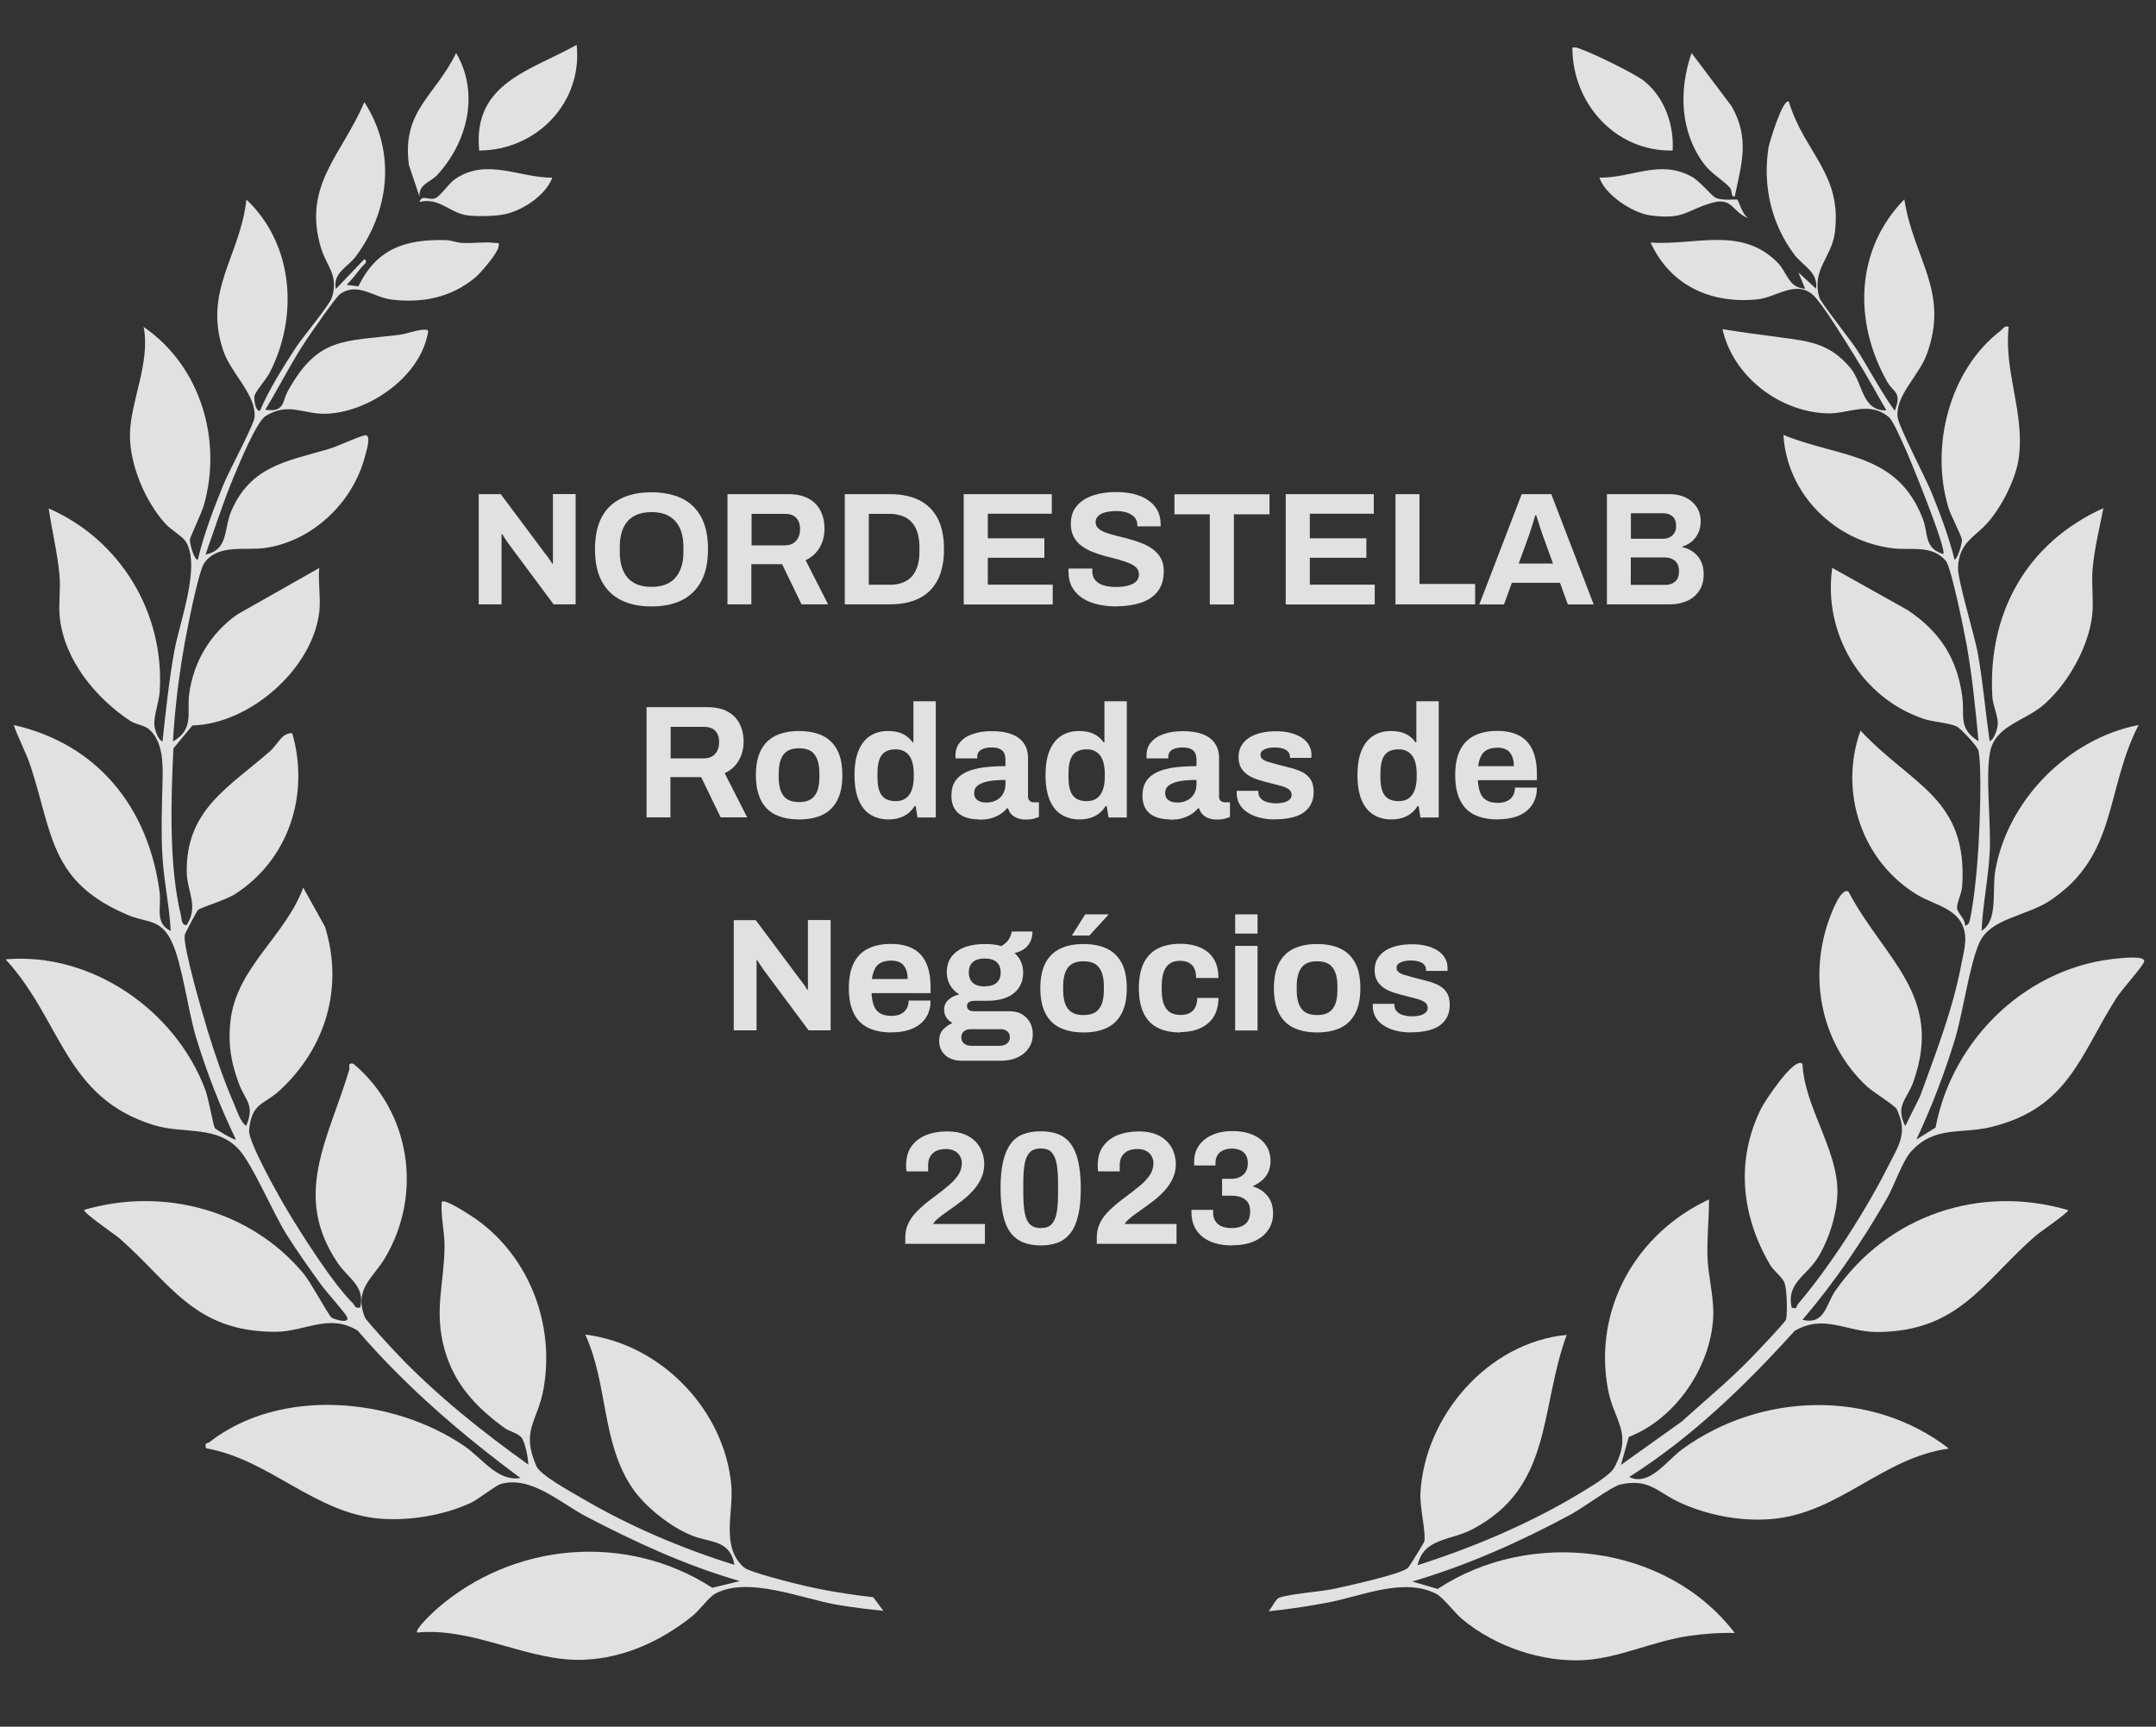<?xml version="1.0" encoding="UTF-8"?>
<svg id="Layer_1" data-name="Layer 1" xmlns="http://www.w3.org/2000/svg" viewBox="0 0 186 149">
  <rect x="0" y="0" width="186" height="149" fill="#333333" stroke="none"/>
  <defs>
    <style>
      .cls-1 {
        opacity: .85;
      }

      .cls-2 {
        fill: #fff;
      }
    </style>
  </defs>
  <g class="cls-1">
    <g>
      <path class="cls-2" d="M163.47,35.43c.63-1.62-.11-1.53-.66-2.49-2.92-5.16-2.76-11.41,1.48-15.74.79,5.16,3.93,7.95,1.93,13.39-.68,1.84-2.73,3.56-2.51,5.41.1.82,2.39,5.19,2.91,6.46.77,1.9,1.51,3.84,2,5.84.32-.13.66-1.5.64-1.72-.04-.37-.95-2.06-1.17-2.78-1.58-5.25.06-11.85,4.5-15.26.23-.18.3-.45.7-.35-.42,3.93,1.38,7.35.88,11.28-.23,1.8-1.44,4.18-2.63,5.56-1.17,1.36-2.5,1.71-2.62,3.89-.06,1.12,1.43,5.86,1.72,7.52.44,2.5.65,5.02,1.01,7.52.41-.15.7-1.14.7-1.51.02-.67-.43-1.6-.47-2.35-.41-7.2,2.97-13.27,9.58-16.25-.33,1.74-.78,3.49-.93,5.26-.11,1.28.1,2.65-.03,3.94-.29,2.81-2.23,6.21-4.43,7.96-1.51,1.2-3.93,1.69-4.37,3.81s.08,6.13-.04,8.61c-.11,2.29-.6,4.59-.71,6.89,1.46-.89.88-3.47,1.19-5.23,1.08-6.07,6.31-11.36,12.36-12.53-2.9,5.63-1.78,11.25-7.64,15.15-1.99,1.33-5.06,1.51-6.05,3.54-.86,1.76-1.46,6.13-2.14,8.38-.9,2.97-2.03,5.89-3.34,8.7l1.65-1.03c1.47-7.75,8.05-14.03,16-14.62.28-.02,2.23-.23,1.98.34s-1.91,2.34-2.43,3.18c-3.1,4.92-4.12,9.41-10.71,11.04-2.66.66-4.9-.15-6.97,2.15-.71.79-1.45,2.95-2.06,4.02-2.12,3.69-4.52,7.24-7.29,10.48,1.94.46,2.01-1.33,2.85-2.53,4.52-6.47,12.43-9.18,20.07-6.94.12.15-2.51,1.95-2.81,2.22-4.53,3.95-6.59,8.27-13.67,8.3-2.61.01-4.57-1.59-7.11-.1-4.27,4.72-8.88,9.19-14.28,12.61,1.75.85,3.24-1.43,4.6-2.41,6.77-4.91,16.32-5.2,22.99-.04-5.71.76-9.49,5.6-15.32,6.08-2.67.22-5.49-.32-7.91-1.43-1.93-.89-2.63-2.11-5.13-1.55-.74.17-3.26,2.05-4.22,2.56-4.37,2.36-8.94,4.4-13.72,5.81l2.19.64c8.02-5.29,19.76-3.88,25.63,3.8-1.35-.03-2.73.07-4.06.27-2.99.45-5.96,1.9-8.92,2.07-3.67.21-7.68-1.17-10.51-3.51-.66-.54-1.64-1.88-2.25-2.2-2.78-1.45-6.4.17-9.29.73-1.71.33-3.46.59-5.19.77.24-.25.65-1.07.88-1.16,1.05-.38,3.6-.51,4.97-.82,1.13-.26,5.55-1.21,6.18-1.77.13-.12,1.38-2.16,1.41-2.3.15-.69-.4-2.94-.34-4.12.34-6.7,5.87-13.05,12.62-13.68-2.35,6.4-1.18,13.12-8.13,16.77-1.88.99-4.21.74-4.73,3.1,4.67-1.49,9.51-3.52,13.72-6.04.82-.49,2.86-1.67,3.24-2.37,1.62-3.05,0-3.97-.53-6.72-1.32-6.94,2.42-13.52,8.71-16.43,0,1.67-.19,3.35-.13,5.03.05,1.43.5,3.25.5,4.67,0,4.44-3.14,9.2-7.29,10.79l-.68,2.42,5.25-3.75c1.96-1.78,4.02-3.47,5.86-5.36.45-.46,3.09-3.22,3.14-3.45.12-.57.07-2.54-.12-3.1s-.94-1.07-1.24-1.57c-2.5-4.24-3.03-9.05-.78-13.56.29-.58,2.86-4.51,3.55-3.82.18,3.74,3.05,7.39,3.02,11.08-.02,1.82-.76,4.2-1.75,5.73-.98,1.52-2.68,2.16-2.2,4.23.54.15.39-.13.53-.3,2.74-3.2,5.87-8.08,7.77-11.86.91-1.82,1.77-2.87.76-4.98-.14-.29-2.05-1.48-2.53-1.92-4-3.68-5.12-9.44-3.28-14.5.18-.5,1.02-2.76,1.65-2.34,3.08,5.83,8.23,8.95,5.61,16.38-.54,1.55-1.61,2.06-.71,3.85l1.28-2.58c1.35-3.71,2.83-7.5,3.56-11.4.15-.8.41-1.69.32-2.51-.27-2.26-2.49-2.5-4.06-3.43-4.86-2.89-6.86-8.94-4.96-14.21,4.42,4.75,9.28,5.81,8.77,13.44-.04.63-.47,1.42-.44,1.88s.73.92.68,1.51c.34-.04.39-.32.45-.6.36-1.72.62-4.52.72-6.3s.3-6.6,0-8.18c-.07-.38-1.53-1.93-1.88-2.1-.66-.32-2.02-.38-2.85-.66-5.41-1.82-8.7-7.4-7.89-13.03l6.52,3.65c2.77,1.87,4.25,4.14,4.7,7.46.22,1.64-.39,2.74,1.4,3.85-.26-2.75-.53-5.51-1.01-8.23-.2-1.14-1.33-6.74-1.8-7.32-1.18-1.42-3-.91-4.52-1.09-5.05-.58-9.2-4.68-9.5-9.79,4.94,2.01,9.8,1.48,12.03,7.25.48,1.25.08,2.52,1.76,3.03.32-.42-2.94-8.42-3.46-9.51-.25-.52-.88-2-1.22-2.29-1.69-1.45-3.47-.3-5.26-.34-4.16-.09-8.2-3.19-9.11-7.27,1.63.27,3.27.48,4.91.7,2.51.34,4.3.48,6.12,2.64,1.12,1.34.97,3.73,3.11,3.67-.89-1.55-1.76-3.14-2.71-4.65-.72-1.15-2.78-4.54-3.6-5.29-1.47-1.35-3.22.2-4.8.36-4.02.41-7.52-1.18-9.23-4.9,3.84.26,7.74-1.41,10.87,1.64.96.93.98,2.26,2.46,2.34l-.58-1.4,1.52,1.4c.22-1.41-1.17-2.01-1.86-2.93-2-2.66-2.75-5.94-2.24-9.24.06-.4,1.26-4.35,1.76-3.96,1.33,4.42,4.63,6.21,3.96,11.32-.28,2.13-2.03,3.17-1.33,5.58.13.44,2.69,3.65,3.23,4.49,1.11,1.74,2.06,3.6,3.27,5.27Z"/>
      <path class="cls-2" d="M141.86,7.01c1.74,1.39,2.58,3.8,2.44,5.98-4.94.1-8.65-4.07-8.65-8.88.33-.07.58.08.87.18,1.07.39,4.52,2.06,5.35,2.72Z"/>
      <path class="cls-2" d="M149.67,16.96c-.41.03-.16-.49-.47-.81-.62-.66-1.55-1.15-2.2-2.01-2.08-2.81-2.17-6.36-1.07-9.57l3.46,4.6c1.58,2.79.86,4.92.27,7.79Z"/>
      <path class="cls-2" d="M149.88,17.22c.19.24.38,1.25.96,1.61-1.48-.56-1.33-1.89-3.28-1.29-2.15.65-2.31,1.44-5.23,1.04-1.46-.2-3.88-1.77-4.34-3.25,2.81.03,5.19-1.59,7.93-.1.82.45,1.66,1.64,2.13,1.85.6.27,1.78.08,1.84.15Z"/>
    </g>
    <g>
      <path class="cls-2" d="M27.54,52.85c-.61,4.9-6,9.62-10.94,9.75l-1.64,1.98c-.21,4.4-.4,10.17.66,14.45.08.33,0,.73.46.82,1.1-1.62.06-2.92.03-4.58-.09-5.46,3.75-7.4,7.23-10.49.66-.59.94-1.52,1.87-1.52,1.52,5.27-.27,10.89-4.93,13.89-.79.51-2.92,1.15-3.19,1.36-.1.08-1.15,2.07-1.16,2.19-.13,1.07,1.55,6.8,1.98,8.22.64,2.1,1.42,4.35,2.29,6.36.26.59.52,1.5,1.04,1.88.77-1.87-.08-2.15-.64-3.68-.67-1.83-.93-3.33-.73-5.29.49-4.7,4.74-7.37,6.29-11.6l1.88,3.38c1.63,5.26.06,10.48-3.94,14.15-1.34,1.23-2.41,1.03-2.61,3.42-.08,1,2.55,5.65,3.23,6.79,1.27,2.14,4.01,6.45,5.7,8.1.2.2.19.51.66.39.44-1.83-1.05-2.52-1.92-3.8-4-5.87-.82-10.73.96-16.68.09-.31-.18-.66.37-.55,4.91,4.13,6.01,11.22,2.73,16.75-1.04,1.76-2.73,2.69-1.73,5.16.1.25,2.44,2.79,2.86,3.22,3.34,3.5,7.29,6.65,11.23,9.46-.02-.59-.26-1.89-.59-2.33-.28-.37-1.05-.53-1.49-.85-2.45-1.8-4.3-3.74-5.15-6.77-.93-3.31-.03-5.66,0-8.86.01-1.34-.34-2.53-.24-3.87.29-.3,2.61,1.25,3.02,1.54,4.57,3.28,6.75,9.09,5.76,14.61-.51,2.86-1.98,3.54-.61,6.67.34.77,2.94,2.19,3.83,2.71,4.14,2.44,8.66,4.37,13.25,5.8-.37-2.17-2.04-1.88-3.67-2.53-1.81-.72-3.98-2.43-5.09-4.03-2.74-3.96-2.12-8.99-4.11-13.31,6.51.8,12.01,6.47,12.6,13,.21,2.38-.93,5.3,1.09,7.09.49.43,4.3,1.37,5.2,1.58,1.95.45,3.97.77,5.96,1l.87,1.17c-1.33-.14-2.7-.3-4.02-.53-3.08-.54-7.6-2.46-10.46-.97-.57.3-1.39,1.47-2.01,1.96-2.68,2.14-5.85,3.61-9.33,3.76-4.78.2-9.45-2.82-14.39-2.35-.27-.24,1.38-1.76,1.63-1.99,6.59-5.81,16.4-6.68,23.82-1.87l2.37-.58c-4.62-1.33-9-3.35-13.25-5.57-2.23-1.17-4.77-3.56-7.39-2.8-.41.12-1.93,1.33-2.58,1.63-2.3,1.06-5.24,1.55-7.75,1.36-5.68-.44-9.56-5.11-15.08-6.08-.13-.54.1-.38.3-.53,6.12-4.77,15.83-3.87,21.99.34,1.56,1.07,2.86,3.07,4.84,2.76-5.09-3.78-9.9-7.9-14.04-12.72-2.5-1.53-4.51.1-7.12.1-7,0-9-4.18-13.44-8.07-.32-.28-3.2-2.25-3.04-2.45,6.82-2.01,14.38.02,18.93,5.5.63.76,2.13,3.56,2.41,3.79.15.13,1.62.6,1.34-.05-.14-.33-1.88-2.27-2.29-2.85-1.01-1.41-2.03-2.84-2.95-4.3-1.13-1.81-2.89-5.93-4.01-7.21-1.94-2.23-4.78-1.39-7.4-2.19-7.73-2.36-7.96-9.05-12.81-14.31,7.42-.64,14.67,4.39,17.24,11.28.27.72.68,3.06.81,3.28.05.09,1.71,1.09,1.82.99-1.36-2.83-2.53-5.82-3.44-8.83-.7-2.32-1.18-6.28-2.08-8.21-.95-2.04-2.14-1.64-3.76-2.32-6.77-2.84-6.5-6.96-8.43-12.85-.41-1.24-1.03-2.34-1.46-3.56,7.27,1.64,11.63,7.16,12.59,14.41.17,1.26-.46,2.7.96,3.36-.11-2.07-.56-4.13-.7-6.2-.16-2.35-.05-4.69,0-7,.03-1.4-.02-3.21-1.18-4.21-.38-.33-1.1-.39-1.62-.72-2.97-1.96-5.67-5.25-6.07-8.89-.13-1.21.09-2.51-.03-3.71-.18-1.93-.65-3.82-.93-5.73,6.19,2.7,10,9.01,9.58,15.78-.05.83-.49,2.06-.47,2.82,0,.36.29,1.36.71,1.51.28-2.59.55-5.19,1.01-7.76.45-2.5,2.35-7.45.97-9.53-.27-.41-1.27-.99-1.75-1.52-1.73-1.92-3.08-5.11-3.04-7.71.04-2.8,1.79-6.21,1.18-9.25,4.89,3.34,6.81,9.73,5.2,15.38-.18.63-1.2,2.8-1.21,2.97-.01.26.29,1.64.68,1.76.53-2.24,1.37-4.42,2.23-6.54.43-1.05,2.62-5.16,2.67-5.75.18-1.94-2.01-3.79-2.68-5.72-1.79-5.22,1.42-8.12,1.98-13.09,4.08,3.85,4.51,10.11,1.99,14.97-.29.55-1.24,1.61-1.3,2-.04.29.06,1.26.47,1.27.79-1.87,1.98-3.73,3.09-5.45.6-.93,2.91-3.66,3.13-4.36.59-1.92-.46-2.66-.94-4.23-1.64-5.43,1.81-8.05,3.73-12.61,2.75,4.22,2.21,9.35-.72,13.3-.71.95-2.03,1.44-1.73,2.82l2.45-2.57c.39.25-.1.51-.24.7-.4.52-.83,1.05-1.28,1.52l1.01.13c1.58-3.28,4.08-4.08,7.53-3.99.5.01.93.21,1.4.24.9.06,1.97-.12,2.81,0,.29.04.44-.12.35.35-.11.57-1.55,2.27-2.06,2.68-2.09,1.7-4.5,2.17-7.16,1.86-1.54-.18-2.97-1.57-4.48-.45-.36.27-2.45,3.29-2.87,3.91-1.3,1.94-2.33,4.05-3.55,6.04,1.68.26,1.45-.71,1.93-1.58,2.6-4.72,4.82-4.29,9.61-4.88.7-.09,1.45-.41,2.13-.44.5-.03.39.14.3.54-.8,3.65-5.13,6.6-8.73,6.71-1.98.06-3.21-1.02-5.19.18-.81.49-2.29,4.12-2.75,5.2-.93,2.22-1.65,4.51-2.46,6.77,2-.4,1.56-2.19,2.22-3.74,1.65-3.85,4.72-4.3,8.25-5.32,1.09-.32,2.25-.94,3.22-1.22.73-.22.12,1.59.04,1.91-1.05,3.91-4.51,7.21-8.57,7.8-1.74.25-4.08-.37-5.26,1.29-.52.74-1.48,5.74-1.7,6.95-.5,2.8-.84,5.62-1.01,8.46,1.86-1.06,1.19-2.5,1.4-4.09.37-2.8,1.85-5.24,4.13-6.86l7.09-4.02c-.11,1.23.15,2.66,0,3.86Z"/>
      <path class="cls-2" d="M41.34,12.99c-.57-5.82,4.39-6.87,8.41-9.12.53,4.98-3.45,9.1-8.41,9.12Z"/>
      <path class="cls-2" d="M36.19,16.96l-.91-2.71c-.64-4.72,2.27-5.94,4.07-9.68,2.04,3.49.98,7.69-1.63,10.53-.57.62-1.61.79-1.53,1.86Z"/>
      <path class="cls-2" d="M47.65,15.33c-.6,1.6-2.75,2.97-4.39,3.21-.82.12-2.15.15-2.96.04-1.51-.21-2.43-1.58-4.11-1.15.22-.71.8-.08,1.4-.34.4-.18,1.14-1.27,1.66-1.63,2.73-1.87,5.5-.12,8.4-.13Z"/>
    </g>
    <g>
      <path class="cls-2" d="M41.3,52.16v-9.52h1.9l3.83,5.13c.06.06.12.15.21.27.08.12.16.23.24.34s.12.2.15.26h.07v-6.01h1.96v9.52h-1.9l-3.91-5.26c-.09-.13-.19-.27-.29-.43-.1-.16-.18-.28-.22-.36h-.07v6.05h-1.96Z"/>
      <path class="cls-2" d="M56.2,52.33c-1.01,0-1.88-.18-2.61-.54-.73-.36-1.29-.91-1.68-1.64-.39-.73-.58-1.65-.58-2.75s.19-2.04.58-2.77c.39-.73.95-1.27,1.68-1.62.73-.36,1.6-.53,2.61-.53s1.9.18,2.63.53c.73.36,1.28.9,1.67,1.62.39.73.58,1.65.58,2.77s-.19,2.02-.58,2.75c-.39.73-.95,1.28-1.67,1.64-.73.36-1.6.54-2.63.54ZM56.2,50.64c.45,0,.85-.06,1.19-.19.34-.13.63-.32.86-.58.23-.26.41-.58.53-.95s.18-.8.18-1.28v-.43c0-.49-.06-.92-.18-1.3-.12-.38-.3-.7-.53-.95s-.52-.45-.86-.58c-.34-.13-.74-.19-1.19-.19s-.84.07-1.18.19c-.34.13-.63.32-.86.58-.23.25-.4.57-.52.95-.12.38-.17.81-.17,1.3v.43c0,.48.06.91.17,1.28.12.37.29.69.52.95.23.26.52.45.86.58.34.13.74.19,1.18.19Z"/>
      <path class="cls-2" d="M62.76,52.16v-9.52h5.22c.7,0,1.29.12,1.75.37.47.25.82.6,1.05,1.05.23.45.35.96.35,1.55,0,.62-.14,1.17-.42,1.64-.28.48-.68.84-1.21,1.09l1.94,3.81h-2.29l-1.68-3.47h-2.65v3.47h-2.07ZM64.83,47.06h2.87c.42,0,.74-.13.97-.38.23-.25.35-.6.35-1.03,0-.28-.05-.52-.15-.71-.1-.2-.25-.35-.44-.45-.19-.1-.43-.15-.72-.15h-2.87v2.73Z"/>
      <path class="cls-2" d="M72.88,52.16v-9.52h3.88c.99,0,1.83.17,2.52.51.69.34,1.23.86,1.6,1.56.37.7.56,1.59.56,2.68s-.19,1.97-.56,2.68c-.37.7-.91,1.23-1.6,1.57s-1.54.51-2.52.51h-3.88ZM74.95,50.46h1.8c.42,0,.79-.06,1.11-.18s.59-.3.8-.53c.21-.24.37-.53.49-.89.11-.36.17-.77.17-1.24v-.42c0-.47-.06-.89-.17-1.24-.11-.36-.27-.65-.49-.89-.21-.24-.48-.42-.8-.54-.32-.12-.69-.19-1.11-.19h-1.8v6.12Z"/>
      <path class="cls-2" d="M83.14,52.16v-9.52h7.6v1.69h-5.52v2.12h4.88v1.68h-4.88v2.32h5.6v1.71h-7.68Z"/>
      <path class="cls-2" d="M96.31,52.33c-.55,0-1.08-.06-1.58-.17-.5-.11-.94-.29-1.32-.53-.38-.24-.68-.55-.9-.93-.22-.37-.33-.83-.33-1.37v-.15c0-.05,0-.09.01-.12h2.05s-.01.07-.01.11v.12c0,.3.08.55.24.75.16.2.4.36.71.46.31.1.68.15,1.1.15.27,0,.51-.02.71-.05.21-.03.39-.08.55-.14s.3-.13.4-.22c.11-.08.18-.18.24-.29.05-.11.08-.24.08-.37,0-.25-.08-.45-.24-.61-.16-.16-.38-.29-.67-.4-.28-.11-.6-.21-.95-.31-.35-.09-.71-.19-1.08-.28-.37-.1-.73-.22-1.08-.36s-.67-.32-.94-.52-.5-.46-.67-.78c-.17-.31-.25-.69-.25-1.14,0-.47.1-.88.3-1.22s.48-.62.84-.85c.36-.22.78-.39,1.25-.49.47-.11.98-.16,1.54-.16.52,0,1.01.05,1.47.16.46.11.87.28,1.22.51.35.23.63.52.83.87.2.35.3.77.3,1.25v.17h-2.01v-.11c0-.25-.07-.46-.22-.64-.15-.18-.36-.31-.62-.42-.27-.1-.58-.15-.94-.15-.39,0-.72.04-.99.11-.27.07-.48.18-.62.33s-.21.31-.21.51c0,.22.08.4.24.55s.38.27.67.37.6.2.95.28.71.18,1.08.28c.37.1.73.22,1.08.36.35.14.67.31.94.52.28.21.5.46.67.77.17.31.25.67.25,1.1,0,.73-.18,1.32-.53,1.76-.35.44-.83.77-1.44.97-.61.2-1.31.31-2.09.31Z"/>
      <path class="cls-2" d="M104.37,52.16v-7.78h-3.05v-1.73h8.2v1.73h-3.07v7.78h-2.08Z"/>
      <path class="cls-2" d="M110.92,52.16v-9.52h7.6v1.69h-5.52v2.12h4.88v1.68h-4.88v2.32h5.6v1.71h-7.68Z"/>
      <path class="cls-2" d="M120.39,52.16v-9.52h2.07v7.75h4.8v1.76h-6.87Z"/>
      <path class="cls-2" d="M127.62,52.16l3.66-9.52h2.55l3.66,9.52h-2.23l-.68-1.87h-4.15l-.68,1.87h-2.14ZM131.03,48.63h2.95l-.85-2.34c-.04-.1-.08-.22-.13-.37-.05-.14-.1-.3-.16-.48s-.11-.35-.16-.52c-.05-.17-.1-.33-.15-.46h-.08c-.05.18-.11.38-.18.62-.07.24-.15.46-.22.68-.07.22-.13.4-.18.53l-.85,2.34Z"/>
      <path class="cls-2" d="M138.63,52.16v-9.52h5.44c.5,0,.95.1,1.35.29.4.19.72.47.95.82.23.35.35.76.35,1.23,0,.38-.07.72-.21,1.01-.14.3-.33.54-.56.74-.24.19-.5.34-.8.43v.06c.35.07.66.21.94.42.27.2.49.46.65.78.16.32.24.7.24,1.13,0,.57-.13,1.05-.4,1.44-.26.39-.61.68-1.05.87-.43.19-.92.29-1.46.29h-5.45ZM140.7,46.49h2.75c.25,0,.46-.05.63-.15.17-.1.3-.23.39-.39.09-.16.13-.35.13-.56,0-.36-.1-.63-.3-.82-.2-.18-.46-.28-.78-.28h-2.82v2.19ZM140.7,50.47h2.98c.34,0,.62-.1.84-.29.22-.19.33-.49.33-.9,0-.24-.05-.45-.14-.62-.09-.18-.23-.31-.42-.41-.19-.1-.42-.15-.71-.15h-2.89v2.37Z"/>
      <path class="cls-2" d="M55.78,70.54v-9.52h5.22c.7,0,1.29.12,1.75.37.47.25.82.6,1.05,1.05.23.45.35.96.35,1.55,0,.62-.14,1.17-.42,1.64-.28.48-.68.84-1.21,1.09l1.94,3.81h-2.29l-1.68-3.47h-2.65v3.47h-2.07ZM57.85,65.44h2.87c.42,0,.74-.13.97-.38.23-.25.35-.6.35-1.03,0-.28-.05-.52-.15-.71-.1-.2-.25-.35-.44-.45-.19-.1-.43-.15-.72-.15h-2.87v2.73Z"/>
      <path class="cls-2" d="M68.93,70.71c-.8,0-1.47-.14-2.03-.41-.55-.27-.98-.69-1.26-1.26s-.43-1.28-.43-2.14.14-1.6.43-2.16c.29-.56.71-.98,1.26-1.25.55-.27,1.23-.41,2.03-.41s1.5.14,2.05.41c.55.27.97.69,1.26,1.25.29.56.43,1.28.43,2.16s-.14,1.57-.43,2.14-.71.99-1.26,1.26c-.55.27-1.23.41-2.05.41ZM68.93,69.21c.43,0,.77-.08,1.02-.24.25-.16.44-.4.56-.72s.18-.72.18-1.19v-.33c0-.47-.06-.87-.18-1.19s-.31-.57-.56-.73c-.25-.16-.59-.24-1.02-.24s-.75.08-1.01.24c-.25.16-.44.4-.56.73-.12.32-.18.72-.18,1.19v.33c0,.47.06.87.18,1.19.12.32.31.56.56.72s.59.24,1.01.24Z"/>
      <path class="cls-2" d="M76.66,70.71c-.6,0-1.12-.14-1.56-.41-.44-.27-.78-.69-1.02-1.26-.24-.56-.36-1.29-.36-2.16s.12-1.6.37-2.16c.24-.56.58-.97,1.01-1.24s.93-.4,1.49-.4c.31,0,.61.03.88.1.27.07.51.18.72.33.21.15.39.33.53.54h.08v-3.54h1.93v10.03h-1.58l-.15-.98h-.1c-.24.39-.56.68-.94.87-.39.19-.82.28-1.3.28ZM77.27,69.13c.36,0,.65-.08.88-.25.23-.17.4-.41.51-.72.11-.31.17-.69.17-1.12v-.25c0-.32-.03-.62-.09-.89-.06-.27-.16-.49-.28-.67-.13-.18-.29-.32-.49-.42-.19-.1-.43-.15-.69-.15-.39,0-.7.08-.93.23-.23.15-.4.38-.5.69-.1.31-.15.7-.15,1.16v.32c0,.46.05.85.15,1.15.1.31.27.53.5.69.23.15.54.23.93.23Z"/>
      <path class="cls-2" d="M84.44,70.71c-.24,0-.5-.03-.77-.08-.27-.06-.53-.15-.77-.3-.24-.14-.44-.35-.59-.62-.15-.27-.23-.62-.23-1.05,0-.51.11-.93.33-1.26s.54-.59.95-.78c.41-.19.9-.32,1.48-.4.57-.07,1.21-.11,1.9-.11v-.54c0-.21-.03-.4-.1-.56-.07-.16-.19-.28-.36-.37-.17-.09-.41-.14-.71-.14s-.55.04-.74.11c-.19.07-.32.17-.4.28-.08.12-.12.24-.12.38v.17h-1.87s-.01-.09-.01-.13v-.16c0-.43.13-.79.39-1.1.26-.31.62-.55,1.1-.71.47-.17,1.02-.25,1.65-.25.67,0,1.24.09,1.7.26.46.18.81.43,1.05.78.24.34.37.77.37,1.29v3.32c0,.17.05.29.15.37.1.08.21.12.33.12h.46v1.26c-.09.05-.24.09-.43.15-.19.05-.43.08-.71.08s-.51-.04-.71-.12c-.21-.08-.38-.19-.52-.33s-.24-.32-.29-.52h-.1c-.16.19-.35.37-.58.51-.23.15-.49.26-.79.35-.3.08-.65.12-1.03.12ZM85.09,69.25c.26,0,.49-.04.69-.12s.37-.18.51-.32c.14-.13.25-.3.33-.49.08-.19.12-.4.12-.62v-.4c-.52,0-.98.03-1.39.1-.41.07-.73.19-.96.35-.24.17-.35.4-.35.69,0,.17.04.31.12.43s.2.21.36.28c.16.07.35.1.57.1Z"/>
      <path class="cls-2" d="M93.14,70.71c-.6,0-1.12-.14-1.56-.41-.44-.27-.78-.69-1.02-1.26-.24-.56-.36-1.29-.36-2.16s.12-1.6.37-2.16c.24-.56.58-.97,1.01-1.24s.93-.4,1.49-.4c.31,0,.61.03.88.1.27.07.51.18.72.33s.39.33.53.54h.08v-3.54h1.93v10.03h-1.58l-.15-.98h-.1c-.24.39-.56.68-.94.87s-.82.28-1.3.28ZM93.75,69.13c.36,0,.65-.08.88-.25.23-.17.4-.41.51-.72.11-.31.17-.69.17-1.12v-.25c0-.32-.03-.62-.09-.89-.06-.27-.16-.49-.28-.67-.13-.18-.29-.32-.49-.42-.19-.1-.43-.15-.69-.15-.39,0-.7.08-.93.23-.23.15-.4.38-.5.69-.1.31-.15.7-.15,1.16v.32c0,.46.05.85.15,1.15.1.31.27.53.5.69.23.15.54.23.93.23Z"/>
      <path class="cls-2" d="M100.92,70.71c-.24,0-.5-.03-.77-.08-.27-.06-.53-.15-.77-.3-.24-.14-.44-.35-.59-.62-.15-.27-.23-.62-.23-1.05,0-.51.11-.93.33-1.26.22-.33.54-.59.95-.78.41-.19.9-.32,1.48-.4.57-.07,1.21-.11,1.9-.11v-.54c0-.21-.03-.4-.1-.56-.07-.16-.19-.28-.36-.37-.17-.09-.41-.14-.71-.14s-.55.04-.74.11c-.19.07-.32.17-.4.28-.08.12-.12.24-.12.38v.17h-1.87s-.01-.09-.01-.13v-.16c0-.43.13-.79.39-1.1.26-.31.62-.55,1.1-.71.47-.17,1.02-.25,1.65-.25.67,0,1.24.09,1.7.26.46.18.81.43,1.05.78.24.34.37.77.37,1.29v3.32c0,.17.05.29.15.37.1.08.21.12.33.12h.46v1.26c-.09.05-.24.09-.43.15-.19.05-.43.08-.71.08s-.51-.04-.71-.12c-.21-.08-.38-.19-.52-.33-.14-.14-.24-.32-.29-.52h-.1c-.16.19-.35.37-.58.51-.23.15-.49.26-.79.35s-.64.12-1.03.12ZM101.57,69.25c.26,0,.49-.04.69-.12.2-.08.37-.18.51-.32.14-.13.25-.3.33-.49.08-.19.12-.4.12-.62v-.4c-.52,0-.98.03-1.39.1s-.73.19-.96.35c-.24.17-.35.4-.35.69,0,.17.04.31.12.43.08.12.2.21.36.28.16.07.35.1.57.1Z"/>
      <path class="cls-2" d="M109.99,70.71c-.51,0-.97-.06-1.37-.17-.41-.11-.75-.27-1.04-.46-.29-.2-.51-.44-.66-.71-.15-.28-.23-.59-.23-.94v-.11s0-.06.01-.08h1.86v.11c0,.23.08.42.22.56.14.14.32.25.55.31s.46.1.71.1c.22,0,.44-.02.64-.06.21-.04.38-.12.53-.23.14-.11.22-.25.22-.43,0-.22-.09-.39-.27-.51-.18-.12-.42-.22-.71-.29-.29-.07-.61-.16-.95-.25-.31-.07-.63-.16-.94-.26-.31-.1-.6-.22-.85-.38s-.46-.36-.62-.62-.24-.58-.24-.96.08-.71.25-.99c.17-.28.4-.52.69-.7.29-.18.63-.32,1.03-.41.39-.09.82-.13,1.27-.13.43,0,.82.04,1.19.13.37.09.69.22.97.39.28.17.49.38.65.64.16.25.24.54.24.85v.18c0,.06,0,.09-.01.11h-1.85v-.11c0-.17-.05-.31-.15-.42-.1-.12-.25-.21-.44-.27-.19-.06-.42-.1-.69-.1-.19,0-.35.01-.51.04-.15.03-.28.07-.4.12-.11.06-.2.12-.26.2-.06.08-.09.17-.09.28,0,.16.07.28.2.38.13.1.31.18.53.24.22.06.47.13.74.21.33.09.68.18,1.05.27.37.09.71.21,1.02.35s.57.36.76.63c.19.27.29.64.29,1.1s-.09.82-.26,1.12c-.17.31-.41.55-.71.74-.31.19-.66.32-1.07.4-.41.08-.85.12-1.32.12Z"/>
      <path class="cls-2" d="M120.05,70.71c-.6,0-1.12-.14-1.56-.41-.44-.27-.78-.69-1.02-1.26-.24-.56-.36-1.29-.36-2.16s.12-1.6.37-2.16c.24-.56.58-.97,1.01-1.24s.93-.4,1.49-.4c.31,0,.61.03.88.1.27.07.51.18.72.33s.39.33.53.54h.08v-3.54h1.93v10.03h-1.58l-.15-.98h-.1c-.24.39-.56.68-.94.87s-.82.28-1.3.28ZM120.66,69.13c.36,0,.65-.08.88-.25.23-.17.4-.41.51-.72.11-.31.17-.69.17-1.12v-.25c0-.32-.03-.62-.09-.89-.06-.27-.16-.49-.28-.67-.13-.18-.29-.32-.49-.42-.19-.1-.43-.15-.69-.15-.39,0-.7.08-.93.23-.23.15-.4.38-.5.69-.1.31-.15.7-.15,1.16v.32c0,.46.05.85.15,1.15.1.31.27.53.5.69.23.15.54.23.93.23Z"/>
      <path class="cls-2" d="M129.22,70.71c-.8,0-1.48-.14-2.03-.41-.55-.27-.96-.69-1.23-1.26-.28-.56-.42-1.28-.42-2.15s.14-1.6.42-2.16c.28-.56.69-.98,1.23-1.25.54-.27,1.2-.41,1.99-.41.74,0,1.36.13,1.87.4.51.26.89.67,1.15,1.22.26.55.39,1.26.39,2.13v.5h-5.09c.02.43.09.79.2,1.08.12.3.3.52.54.66.24.14.57.22.98.22.22,0,.42-.03.6-.08.18-.06.33-.14.46-.25.13-.11.23-.25.31-.42.07-.17.11-.36.11-.57h1.89c0,.46-.08.86-.25,1.21-.17.34-.4.63-.69.85-.3.23-.65.4-1.06.51s-.87.17-1.37.17ZM127.52,66.11h3.08c0-.28-.03-.52-.1-.72-.07-.2-.16-.37-.28-.5-.12-.13-.27-.22-.44-.28-.17-.06-.36-.09-.58-.09-.35,0-.65.06-.88.17s-.42.29-.54.53c-.12.24-.21.53-.26.89Z"/>
      <path class="cls-2" d="M63.3,88.92v-9.52h1.9l3.83,5.13c.06.06.12.15.21.27.08.12.16.23.24.34s.12.2.15.26h.07v-6.01h1.96v9.52h-1.9l-3.91-5.26c-.09-.13-.19-.27-.29-.43-.1-.16-.18-.28-.22-.36h-.07v6.05h-1.96Z"/>
      <path class="cls-2" d="M76.91,89.09c-.8,0-1.48-.14-2.03-.41-.55-.27-.96-.69-1.23-1.26-.28-.56-.42-1.28-.42-2.15s.14-1.6.42-2.16c.28-.56.69-.98,1.23-1.25.54-.27,1.2-.41,1.99-.41.74,0,1.36.13,1.87.4.51.26.89.67,1.15,1.22.26.55.39,1.26.39,2.13v.5h-5.09c.02.43.09.79.2,1.08.12.3.3.52.54.66.25.14.57.22.98.22.22,0,.42-.03.6-.08.18-.06.33-.14.46-.25.13-.11.23-.25.31-.42.07-.17.11-.36.11-.57h1.89c0,.46-.08.86-.25,1.21-.17.34-.4.63-.69.85s-.65.4-1.06.51c-.41.12-.87.17-1.37.17ZM75.22,84.48h3.08c0-.28-.03-.52-.1-.72-.07-.2-.16-.37-.28-.5-.12-.13-.27-.22-.44-.28-.17-.06-.36-.09-.58-.09-.35,0-.64.06-.88.17-.24.12-.42.29-.54.53-.12.24-.21.53-.26.89Z"/>
      <path class="cls-2" d="M82.89,91.53c-.32,0-.63-.07-.92-.2-.29-.13-.52-.33-.69-.59-.18-.26-.26-.57-.26-.93,0-.41.12-.73.35-.98.24-.24.5-.43.8-.55-.21-.12-.39-.28-.52-.47-.13-.19-.2-.42-.2-.68,0-.36.13-.65.4-.88.26-.23.57-.37.91-.44-.34-.21-.61-.48-.8-.81-.19-.33-.28-.7-.28-1.1,0-.53.13-.97.4-1.33.26-.36.64-.64,1.14-.83.49-.19,1.08-.28,1.75-.28.27,0,.52.01.76.04s.45.07.65.14c.34-.2.58-.43.7-.67.12-.24.19-.44.2-.59h1.79c0,.34-.06.64-.19.89s-.3.46-.53.62c-.23.16-.51.28-.83.35.24.2.43.45.56.74.13.29.19.6.19.93,0,.52-.13.96-.37,1.32-.25.37-.6.65-1.06.84-.46.19-1.01.29-1.64.29h-1.11c-.22,0-.39.04-.5.12s-.17.19-.17.34c0,.12.05.22.15.31.1.09.26.13.48.13h3.04c.61,0,1.1.19,1.46.56.37.37.55.85.55,1.44,0,.44-.12.84-.35,1.18-.23.34-.55.61-.96.8-.41.19-.87.29-1.4.29h-3.47ZM83.69,90.24h2.57c.17,0,.31-.03.44-.09.13-.06.23-.14.31-.25.07-.11.11-.23.11-.37,0-.24-.07-.42-.22-.54-.15-.12-.33-.18-.55-.18h-2.65c-.22,0-.4.07-.55.19-.14.13-.22.3-.22.51s.07.39.22.52c.14.13.33.2.55.2ZM84.95,85.11c.45,0,.8-.1,1.03-.31.24-.21.35-.51.35-.89s-.12-.69-.35-.89c-.24-.21-.58-.31-1.03-.31s-.78.1-1.02.31c-.24.21-.35.51-.35.89,0,.25.05.47.15.65s.25.32.46.42c.2.09.46.14.76.14Z"/>
      <path class="cls-2" d="M93.47,89.09c-.8,0-1.47-.14-2.03-.41-.56-.27-.98-.69-1.26-1.26-.29-.57-.43-1.28-.43-2.14s.14-1.6.43-2.16c.29-.56.71-.98,1.26-1.25.55-.27,1.23-.41,2.03-.41s1.5.14,2.05.41c.55.27.97.69,1.26,1.25.29.56.43,1.28.43,2.16s-.14,1.57-.43,2.14c-.29.57-.71.99-1.26,1.26s-1.23.41-2.05.41ZM93.47,87.59c.43,0,.77-.08,1.02-.24s.44-.4.56-.72.18-.72.18-1.19v-.33c0-.47-.06-.87-.18-1.19-.12-.32-.31-.57-.56-.73-.25-.16-.59-.24-1.02-.24s-.75.08-1.01.24c-.25.16-.44.4-.56.73-.12.32-.18.72-.18,1.19v.33c0,.47.06.87.18,1.19s.31.56.56.72.59.24,1.01.24ZM92.47,80.73l1.15-1.83h2v.04s-1.64,1.79-1.64,1.79h-1.51Z"/>
      <path class="cls-2" d="M101.82,89.09c-.78,0-1.43-.14-1.96-.41-.53-.27-.93-.69-1.2-1.26-.27-.57-.41-1.28-.41-2.14s.14-1.6.41-2.16c.27-.56.67-.98,1.21-1.26.53-.28,1.18-.42,1.95-.42.5,0,.95.06,1.35.18s.75.31,1.05.55c.3.25.52.56.67.92.15.37.23.8.23,1.3h-1.93c0-.33-.05-.61-.15-.82-.1-.21-.26-.37-.46-.49-.21-.11-.47-.17-.78-.17-.37,0-.67.08-.9.25-.23.17-.4.41-.51.73-.11.32-.17.73-.17,1.21v.32c0,.47.06.87.17,1.19.12.32.29.57.53.73.24.16.55.24.94.24.31,0,.58-.06.78-.17.21-.11.37-.28.48-.5.11-.22.17-.49.17-.8h1.83c0,.47-.08.89-.23,1.26-.15.37-.37.68-.67.93-.29.25-.64.44-1.05.57s-.86.19-1.36.19Z"/>
      <path class="cls-2" d="M106.56,80.56v-1.66h1.93v1.66h-1.93ZM106.56,88.92v-7.3h1.93v7.3h-1.93Z"/>
      <path class="cls-2" d="M113.62,89.09c-.8,0-1.47-.14-2.03-.41-.56-.27-.98-.69-1.26-1.26-.29-.57-.43-1.28-.43-2.14s.14-1.6.43-2.16c.29-.56.71-.98,1.26-1.25.55-.27,1.23-.41,2.03-.41s1.5.14,2.05.41c.55.27.97.69,1.26,1.25.29.56.43,1.28.43,2.16s-.14,1.57-.43,2.14c-.29.57-.71.99-1.26,1.26s-1.23.41-2.05.41ZM113.62,87.59c.43,0,.77-.08,1.02-.24s.44-.4.56-.72.18-.72.18-1.19v-.33c0-.47-.06-.87-.18-1.19-.12-.32-.31-.57-.56-.73-.25-.16-.59-.24-1.02-.24s-.75.08-1.01.24c-.25.16-.44.4-.56.73-.12.32-.18.72-.18,1.19v.33c0,.47.06.87.18,1.19s.31.56.56.72.59.24,1.01.24Z"/>
      <path class="cls-2" d="M121.73,89.09c-.51,0-.97-.06-1.37-.17-.41-.11-.75-.27-1.04-.46-.29-.2-.51-.44-.66-.71-.15-.28-.23-.59-.23-.94v-.11s0-.06.01-.08h1.86v.11c0,.23.08.42.22.56.14.14.32.25.55.31s.46.1.71.1c.22,0,.44-.02.64-.06.21-.04.38-.12.53-.23.14-.11.22-.25.22-.43,0-.22-.09-.39-.27-.51-.18-.12-.42-.22-.71-.29-.29-.07-.61-.16-.95-.25-.31-.07-.63-.16-.94-.26-.31-.1-.6-.22-.85-.38s-.46-.36-.62-.62-.24-.58-.24-.96.08-.71.25-.99c.17-.28.4-.52.69-.7.29-.18.63-.32,1.03-.41.39-.09.82-.13,1.27-.13.43,0,.82.04,1.19.13.37.09.69.22.97.39.28.17.49.38.65.64.16.25.24.54.24.85v.18c0,.06,0,.09-.01.11h-1.85v-.11c0-.17-.05-.31-.15-.42-.1-.12-.25-.21-.44-.27-.19-.06-.42-.1-.69-.1-.19,0-.35.01-.51.04-.15.03-.28.07-.4.12-.11.06-.2.12-.26.2-.06.08-.09.17-.09.28,0,.16.07.28.2.38s.31.18.53.24c.22.06.47.13.74.21.33.09.68.18,1.05.27.37.09.71.21,1.02.35.31.15.57.36.76.63.19.27.29.64.29,1.1s-.09.82-.26,1.12-.41.55-.71.74c-.31.19-.66.32-1.07.4-.41.08-.85.12-1.32.12Z"/>
      <path class="cls-2" d="M78.1,107.3v-.5c0-.42.07-.8.22-1.14s.35-.66.61-.94c.26-.29.55-.56.86-.82.31-.26.64-.51.97-.75.38-.29.74-.57,1.07-.85.34-.28.61-.58.83-.89.21-.32.32-.67.32-1.06,0-.18-.05-.37-.14-.55s-.24-.34-.44-.46c-.2-.12-.46-.19-.8-.19s-.62.06-.85.17c-.22.12-.39.28-.51.49-.12.21-.17.46-.17.77v.5h-1.86s-.02-.11-.03-.19c0-.08-.01-.18-.01-.31,0-.67.15-1.23.46-1.66.31-.43.73-.76,1.26-.97.53-.21,1.14-.32,1.81-.32.61,0,1.12.09,1.53.26s.74.4.99.68.43.59.53.92c.11.33.16.65.16.95,0,.43-.08.83-.24,1.19-.16.36-.37.7-.64,1.01-.27.31-.59.62-.96.91-.37.29-.76.58-1.18.87-.21.15-.41.29-.6.43-.19.14-.35.27-.49.4-.13.12-.24.25-.31.37h4.48v1.71h-6.91Z"/>
      <path class="cls-2" d="M89.79,107.47c-.57,0-1.08-.09-1.51-.26-.43-.17-.8-.45-1.09-.83-.29-.38-.51-.89-.65-1.52-.14-.63-.22-1.4-.22-2.32s.07-1.7.22-2.32c.14-.62.36-1.13.65-1.52s.65-.67,1.09-.83c.43-.17.94-.25,1.51-.25s1.09.08,1.51.25c.42.17.78.44,1.07.83s.51.89.65,1.52c.14.62.22,1.4.22,2.32s-.07,1.69-.22,2.32c-.14.63-.36,1.14-.65,1.52-.29.38-.65.66-1.07.83-.43.17-.93.26-1.51.26ZM89.79,105.97c.41,0,.72-.11.93-.33.21-.22.36-.55.44-.99.08-.44.12-1,.12-1.66v-.86c0-.67-.04-1.24-.12-1.69-.08-.45-.23-.78-.44-1.01-.21-.22-.52-.33-.93-.33s-.72.11-.94.33c-.22.22-.37.55-.45.99-.08.44-.12,1-.12,1.67v.86c0,.67.04,1.24.12,1.69.08.45.23.78.45,1,.22.22.53.33.94.33Z"/>
      <path class="cls-2" d="M94.62,107.3v-.5c0-.42.07-.8.22-1.14s.35-.66.61-.94c.26-.29.55-.56.86-.82.31-.26.64-.51.97-.75.38-.29.74-.57,1.08-.85.34-.28.61-.58.83-.89.21-.32.32-.67.32-1.06,0-.18-.05-.37-.14-.55s-.24-.34-.44-.46c-.2-.12-.46-.19-.8-.19s-.62.06-.85.17c-.22.12-.39.28-.51.49-.12.21-.17.46-.17.77v.5h-1.86s-.02-.11-.03-.19c0-.08-.01-.18-.01-.31,0-.67.15-1.23.46-1.66.31-.43.73-.76,1.26-.97s1.14-.32,1.81-.32c.61,0,1.12.09,1.53.26.41.17.74.4.99.68.25.28.43.59.53.92.11.33.16.65.16.95,0,.43-.08.83-.24,1.19-.16.36-.37.7-.64,1.01-.27.31-.59.62-.96.91-.37.29-.76.58-1.18.87-.21.15-.41.29-.6.43-.19.14-.35.27-.49.4-.13.12-.24.25-.31.37h4.48v1.71h-6.91Z"/>
      <path class="cls-2" d="M106.34,107.47c-.78,0-1.43-.12-1.96-.36-.53-.24-.92-.57-1.19-1-.27-.43-.4-.92-.4-1.47v-.24h1.87v.26c0,.41.14.73.41.96.27.23.67.35,1.19.35s.89-.12,1.17-.35c.28-.23.42-.59.42-1.07,0-.36-.07-.64-.22-.83-.15-.19-.34-.33-.58-.42-.24-.08-.49-.12-.77-.12h-.85v-1.46h.83c.26,0,.49-.05.7-.15.21-.1.37-.24.5-.44.12-.19.19-.44.19-.75,0-.29-.06-.52-.17-.71-.12-.19-.28-.33-.49-.42-.21-.09-.45-.14-.71-.14s-.51.05-.73.14c-.22.09-.39.23-.51.42-.12.19-.18.42-.18.69v.21h-1.84v-.35c0-.52.14-.97.41-1.37.27-.39.66-.7,1.16-.92.5-.22,1.08-.33,1.73-.33s1.23.1,1.73.31c.49.2.88.5,1.15.89.27.39.41.86.41,1.39,0,.36-.07.68-.2.96-.13.28-.31.51-.53.7-.22.19-.48.35-.76.48v.06c.5.15.91.42,1.23.81.32.39.48.9.48,1.52,0,.56-.16,1.04-.44,1.44-.28.41-.68.72-1.2.95-.52.23-1.13.34-1.83.34Z"/>
    </g>
  </g>
</svg>